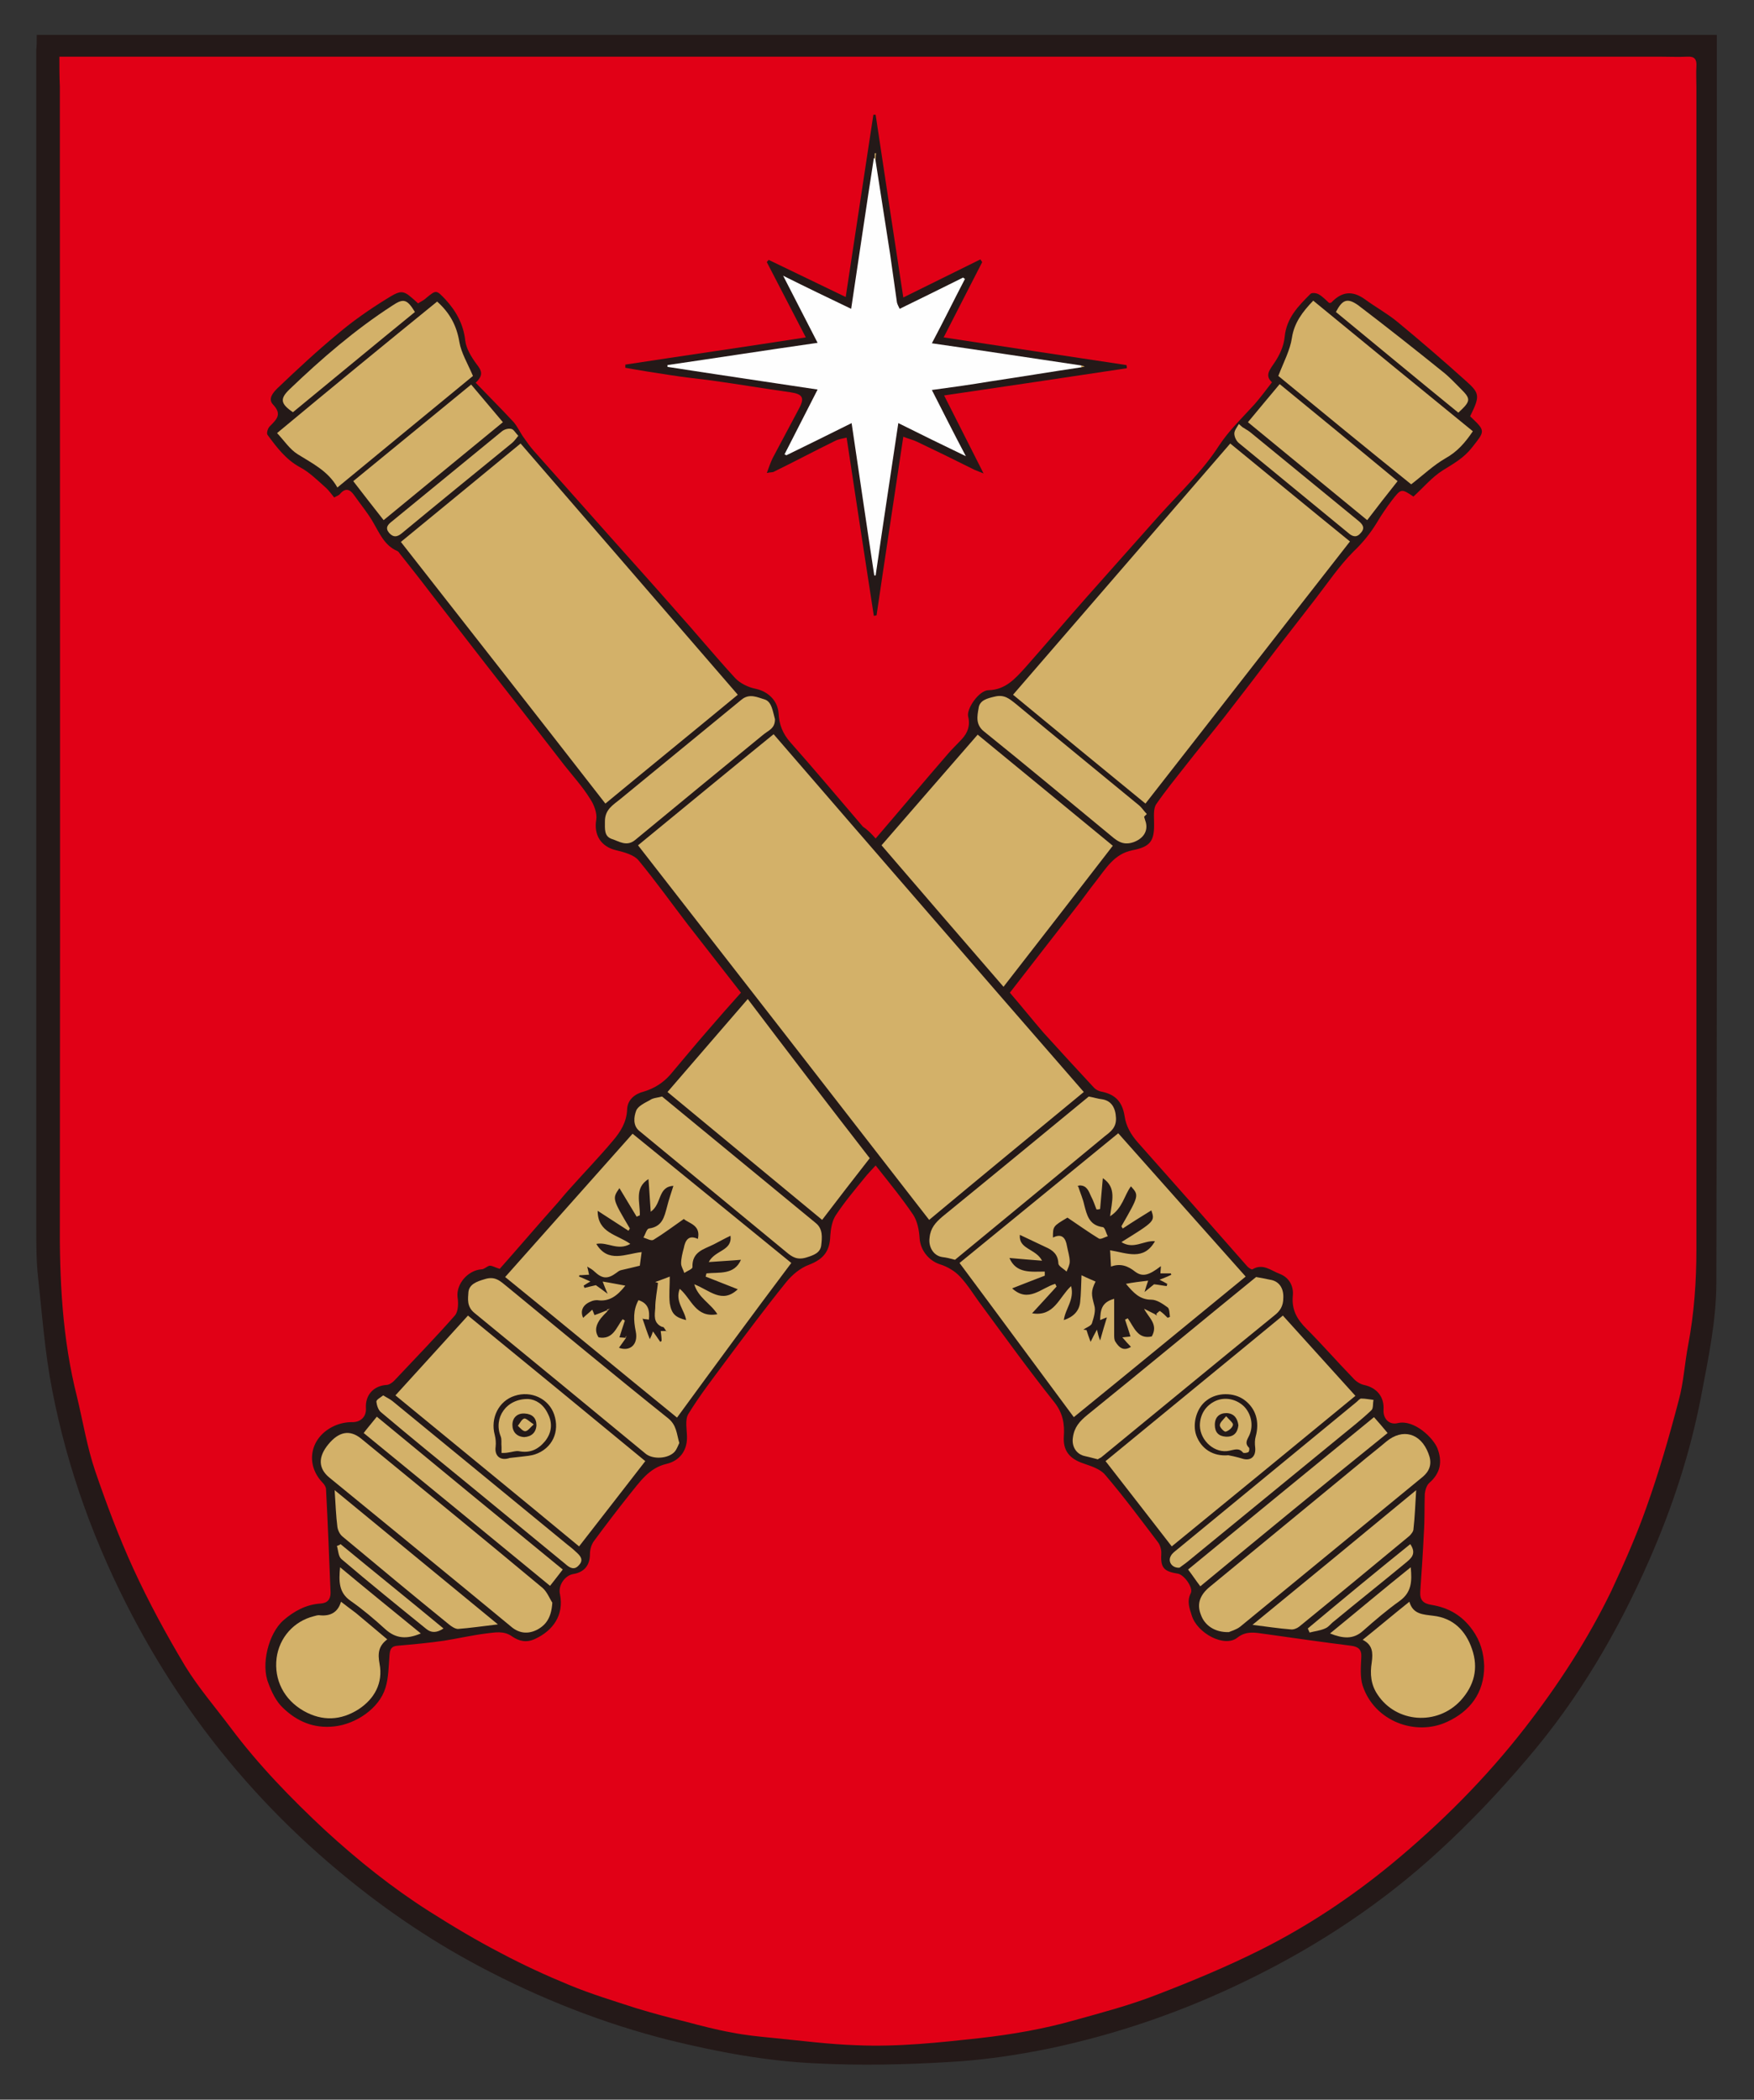 <?xml version="1.0" encoding="utf-8"?>
<!-- Generator: Adobe Illustrator 24.1.2, SVG Export Plug-In . SVG Version: 6.00 Build 0)  -->
<!DOCTYPE svg PUBLIC "-//W3C//DTD SVG 1.1//EN" "http://www.w3.org/Graphics/SVG/1.1/DTD/svg11.dtd">
<svg version="1.1" id="Layer_1" xmlns:x="http://ns.adobe.com/Extensibility/1.0/" xmlns:i="http://ns.adobe.com/AdobeIllustrator/10.0/" xmlns:graph="http://ns.adobe.com/Graphs/1.0/"
	 xmlns="http://www.w3.org/2000/svg" xmlns:xlink="http://www.w3.org/1999/xlink" x="0px" y="0px" viewBox="0 0 386.8 463"
	 enable-background="new 0 0 386.8 463" xml:space="preserve">
<rect x="0" y="0" width="386.8" height="463" fill="#333333" stroke="none"/>
<g>
	<path fill="#241918" d="M8.1,7.7c123.7,0,246.9,0,370.5,0c0,1.2,0,2.2,0,3.3c0,90.6,0.1,181.1-0.1,271.7c0,8.5-1.8,17-3.4,25.4
		c-2.4,12.4-6.3,24.3-11.4,35.9c-6.9,15.8-15.6,30.6-26.8,43.7c-6.1,7.2-12.6,14.1-19.6,20.5c-12.3,11.3-26.1,20.5-41.1,27.9
		c-14.3,7.1-29.1,12.3-44.7,15.6c-7.3,1.5-14.8,2.6-22.2,3c-9.8,0.6-19.6,0.8-29.4,0.3c-10.9-0.5-21.6-2.5-32.2-5.1
		c-14.7-3.7-28.6-9.2-42-16.3c-11.5-6.1-22.2-13.5-32.1-21.9c-18.3-15.5-33-33.8-44.2-55c-8.4-15.9-14.5-32.6-17.9-50.2
		c-1.6-8.2-2.2-16.5-3.1-24.8c-0.4-3.5-0.4-7.1-0.4-10.7c0-86.7,0-173.3,0-260C8.1,10,8.1,8.9,8.1,7.7z"/>
	<path fill="#E10016" d="M13.1,12.5c2.1,0,3.7,0,5.3,0c115.9,0,231.8,0,347.7,0c2,0,4,0.1,6,0c1.6-0.1,2.1,0.6,2,2.1
		c-0.1,1.6,0,3.1,0,4.7c0,85.4,0,170.8,0,256.2c0,7.1-0.5,14.1-1.8,21c-0.8,4.1-1,8.3-2.1,12.3c-2.1,8-4.4,16-7.2,23.8
		c-2.2,6.2-4.9,12.3-7.7,18.3c-5.2,10.7-11.7,20.7-19,30.1c-8.7,11.2-18.6,21.1-29.5,30.1c-8.9,7.3-18.5,13.7-28.9,18.9
		c-7.4,3.7-15.1,6.9-22.9,9.9c-5.9,2.3-12,3.9-18.1,5.6c-6.7,1.9-13.6,3.1-20.6,3.9c-9.1,1-18.2,2-27.4,1.6
		c-6.1-0.2-12.2-1-18.3-1.6c-3.1-0.3-6.2-0.6-9.2-1.2c-3.4-0.6-6.8-1.5-10.2-2.4c-3.7-0.9-7.4-1.9-11-3c-4.9-1.6-9.9-3.1-14.7-5.1
		c-5.1-2.1-10.1-4.4-15-7c-5.4-2.8-10.6-5.9-15.8-9.2c-8.2-5.2-15.8-11.3-23-17.9c-7.5-7-14.7-14.4-20.9-22.7
		c-3.3-4.4-7-8.7-9.9-13.4c-4.2-7-8.1-14.2-11.5-21.6c-3.2-7-5.9-14.2-8.4-21.5c-1.8-5.3-2.7-10.9-4-16.3c-3.3-13-3.9-26.1-3.8-39.4
		c0.1-83.2,0-166.5,0-249.7C13.1,16.9,13.1,14.9,13.1,12.5z"/>
	<path fill="#241918" d="M193.1,184.9c5.5-6.4,10.6-12.5,15.8-18.5c1-1.2,2.1-2.2,3.2-3.4c1.3-1.4,1.9-3,1.4-5
		c-0.4-1.7,2.4-5.8,4.5-5.8c3.8-0.1,5.9-2.6,8.1-5c4.6-5.2,9-10.4,13.6-15.6c5.3-6,10.7-12,16-18c4.5-5,9.5-9.7,13.1-15.3
		c2.3-3.5,5.2-6.2,7.9-9.2c1.3-1.5,2.5-3.1,3.8-4.8c-1.5-1.4-0.7-2.5,0.4-4.1c1.2-1.7,2.2-3.8,2.4-5.9c0.4-4.2,3-6.8,5.7-9.5
		c0.3-0.3,1.3-0.2,1.8,0.1c0.9,0.5,1.5,1.2,2.3,1.9c0.2,0,0.4,0,0.5-0.1c2.3-2.4,4.6-2.7,7.4-0.7c2.3,1.7,4.9,3.1,7.2,5
		c5.2,4.3,10.3,8.7,15.3,13.2c2.9,2.6,2.8,3.3,0.7,7.6c3.5,3.3,3.3,3.2,0.4,6.9c-1.8,2.3-4,3.5-6.4,5c-2.4,1.5-4.3,3.8-6.5,5.8
		c-2.7-1.8-2.7-1.8-4.8,0.9c-1.2,1.6-2.3,3.2-3.3,4.9c-1.4,2.3-3.1,4.4-5.1,6.3c-3.2,3.2-5.8,7.1-8.6,10.7
		c-2.9,3.7-5.7,7.4-8.6,11.1c-3.7,4.9-7.4,9.7-11.2,14.6c-2.9,3.7-5.9,7.3-8.7,10.9c-2.2,2.8-4.4,5.5-6.4,8.4c-0.7,1-0.5,2.7-0.5,4
		c0.1,4.1-0.7,5.4-4.8,6.2c-4,0.8-5.8,4-8,6.8c-1.6,2-3.1,4.2-4.7,6.2c-4.7,6-9.4,12.1-14.3,18.4c2.5,2.9,4.9,5.9,7.4,8.8
		c3.7,4.1,7.4,8.1,11.2,12.2c0.4,0.4,1,0.7,1.5,0.8c3.2,0.6,4.7,2.3,5.2,5.4c0.3,2.2,1.4,4.1,2.9,5.8c8.1,9.1,16.2,18.3,24.2,27.4
		c0.3,0.3,0.9,0.7,1.1,0.6c2.3-1.4,4.1,0.3,6,1c2.1,0.8,3.1,2.7,2.9,4.8c-0.3,3.1,0.9,5.2,3,7.3c3.5,3.5,6.8,7.3,10.3,10.9
		c0.6,0.7,1.5,1.3,2.4,1.5c2.8,0.6,4.5,2.6,4.3,5.5c-0.1,2,1.3,3.4,3.2,2.9c3.6-0.8,7.8,3.3,8.7,5.6c1.1,2.9,0.7,5.4-1.8,7.6
		c-0.6,0.5-0.9,1.6-1,2.4c-0.1,2.9,0,5.8-0.2,8.6c-0.2,4.3-0.5,8.7-0.8,13c-0.1,1.8,0.6,2.6,2.5,2.9c3.7,0.6,6.7,2.3,9,5.5
		c1.8,2.5,2.5,5.1,2.6,8c0,6-3.2,10-8.2,12.3c-6.9,3.2-16-0.1-18.6-8c-0.6-1.9-0.4-4.2-0.3-6.3c0.1-1.7-0.7-2.3-2.3-2.5
		c-6.3-0.8-12.7-1.7-19-2.6c-2.1-0.3-4.1-0.7-6,0.8c-2.8,2.3-8.9-0.9-10.1-4.9c-0.5-1.6-1.1-3.1-0.2-4.9c0.6-1.2-1.5-4.1-2.9-4.3
		c-3.2-0.5-3.8-1.4-3.6-4.6c0-0.8-0.3-1.8-0.8-2.4c-3.8-5-7.5-10-11.6-14.8c-1.1-1.3-3.1-1.9-4.8-2.5c-3-1-4.5-2.8-4.3-5.9
		c0.2-2.8-0.2-5.2-2.1-7.6c-5.5-6.9-10.7-14.1-16-21.3c-1.6-2.1-3-4.5-4.8-6.4c-1.1-1.2-2.8-2.2-4.4-2.7c-2.5-0.8-4.3-3.1-4.5-5.7
		c-0.1-1.8-0.5-3.8-1.4-5.2c-2.5-3.7-5.3-7.1-8.3-10.9c-0.9,1-1.8,1.9-2.5,2.8c-2.2,2.7-4.4,5.3-6.3,8.2c-0.8,1.2-1.1,3-1.2,4.5
		c-0.1,3.5-1.6,5.2-4.7,6.4c-1.9,0.7-3.7,2.2-5,3.8c-4.6,5.7-9,11.6-13.4,17.5c-2.8,3.8-5.7,7.5-8.2,11.6c-0.8,1.3-0.3,3.5-0.3,5.2
		c0,2.9-1.6,5.1-4.5,5.8c-3.9,0.9-5.9,4-8.2,6.8c-2.7,3.4-5.3,6.8-7.8,10.2c-0.6,0.8-0.9,1.9-0.9,2.9c0,2.4-1.2,4-3.7,4.4
		c-1.8,0.3-3.4,2.5-2.9,4.5c0.9,4.6-1.6,8-5.5,9.8c-1.9,0.9-3.5,0.5-5-0.5c-1.9-1.4-3.9-0.9-5.8-0.7c-3.1,0.4-6.2,1.1-9.3,1.6
		c-3.4,0.5-6.8,0.8-10.2,1.1c-1.5,0.1-1.7,0.9-1.8,2.1c-0.2,2.4-0.2,5-0.9,7.2c-1.4,4.6-6.6,8-11.3,8.5c-4.5,0.5-8.2-1.1-11.3-4.1
		c-1.5-1.4-2.5-3.5-3.2-5.4c-1.7-4.1,0-11,3.3-13.9c2.3-2,5-3.5,8.2-3.7c1.5-0.1,2.2-0.9,2.2-2.4c-0.3-7.6-0.6-15.2-1-22.8
		c0-0.5-0.4-1.1-0.8-1.5c-3.9-4.1-2.7-10.1,2.7-12.5c1.1-0.5,2.5-0.8,3.7-0.8c1.9,0.1,3.3-1.1,3.2-3c-0.2-3,1.7-5,4.5-5.2
		c0.6,0,1.3-0.5,1.7-0.9c4.5-4.8,9.1-9.5,13.4-14.4c0.8-0.9,0.8-2.8,0.6-4.1c-0.3-2.9,2.3-5.9,5.3-6.1c0.6,0,1.2-0.7,1.8-0.8
		c0.6,0,1.2,0.4,2.2,0.7c4-4.5,8-9.2,12.1-13.8c1.1-1.2,2.1-2.5,3.2-3.7c3.2-3.6,6.6-7.1,9.7-10.8c1.7-2,3-4.1,3.1-6.9
		c0.1-2.1,1.7-3.4,3.7-3.9c2.3-0.7,4.2-1.9,5.8-3.7c2.8-3.3,5.5-6.6,8.3-9.8c2.4-2.8,4.8-5.5,7.3-8.3c-3.9-5-7.8-10-11.7-15
		c-3.6-4.7-7.1-9.6-10.9-14.2c-1-1.2-3.2-1.8-4.9-2.2c-3.4-0.8-5-3.4-4.4-6.8c0.2-1.4-0.5-3.3-1.4-4.6c-1.6-2.6-3.7-4.9-5.6-7.3
		c-5.7-7.4-11.4-14.7-17.2-22.1c-4.1-5.3-8.2-10.6-12.4-16c-2.2-2.9-4.5-5.8-6.8-8.7c-0.1-0.2-0.3-0.4-0.5-0.5
		c-2.8-1.2-3.9-3.9-5.3-6.3c-1.2-2.1-2.8-4-4.2-6c-0.9-1.3-1.9-1.7-3.1-0.3c-0.2,0.3-0.6,0.4-1.3,0.8c-0.6-0.7-1.2-1.6-1.9-2.2
		c-1.8-1.6-3.6-3.4-5.7-4.5c-3.1-1.7-5.1-4.4-7.1-7.1c-0.3-0.4,0.1-1.6,0.6-2c1.5-1.5,2.6-2.6,0.6-4.7c-1.2-1.3,0.1-2.7,1-3.6
		c4.3-4.1,8.7-8.2,13.3-12c3.3-2.8,6.9-5.3,10.6-7.6c3.7-2.3,3.8-2.1,7.1,0.9c0.6-0.4,1.3-0.7,1.8-1.2c2.2-1.8,2.2-1.8,4.2,0.3
		c2.4,2.6,4,5.5,4.4,9.1c0.2,1.8,1.4,3.7,2.5,5.2c1.1,1.4,1.6,2.4-0.2,4.1c2.8,2.9,5.6,5.7,8.3,8.6c0.9,1,1.5,2.4,2.3,3.5
		c0.7,1,1.4,2,2.2,2.9c5.6,6.3,11.2,12.6,16.8,18.9c4.8,5.4,9.7,10.8,14.5,16.3c4.4,4.9,8.6,10,13.1,14.9c1.1,1.2,3,2.1,4.6,2.4
		c2.7,0.6,4.8,2.6,5,5.4c0.1,2.4,0.9,4.5,2.6,6.4c5.4,6.1,10.7,12.4,16,18.6C191.5,183.1,192.2,183.9,193.1,184.9z"/>
	<path fill="#241918" d="M248.5,81.2c-13.3,2-26.6,4-40.3,6c3,5.9,5.7,11.3,8.7,17.2c-1.2-0.5-1.9-0.7-2.6-1.1c-4-2-8.1-4-12.1-5.9
		c-0.8-0.4-1.8-0.6-3-1.1c-2,13.4-4,26.4-5.9,39.4c-0.2,0-0.4,0.1-0.6,0.1c-2-13-4-26-6-39.3c-0.8,0.2-1.7,0.3-2.5,0.7
		c-4.5,2.2-9,4.6-13.5,6.8c-0.3,0.2-0.7,0.1-1.6,0.3c0.5-1.3,0.8-2.3,1.3-3.3c1.9-3.6,3.9-7.3,5.8-10.9c1.3-2.4,0.8-3.2-1.9-3.6
		c-5.8-0.8-11.6-1.8-17.4-2.6c-3.1-0.4-6.1-0.7-9.2-1.2c-3.3-0.5-6.5-1-9.8-1.6c0-0.2,0-0.4,0-0.7c13.1-2,26.3-3.9,39.8-6
		c-3-5.8-5.8-11.2-8.6-16.6c0.1-0.2,0.3-0.3,0.4-0.5c5.6,2.7,11.2,5.4,17,8.2c2.1-13.8,4.1-27,6.1-40.2c0.2,0,0.3,0,0.5,0
		c2,13.3,4,26.6,6.1,40.3c5.8-2.9,11.4-5.6,17-8.4c0.1,0.2,0.3,0.4,0.4,0.6c-2.8,5.4-5.5,10.8-8.5,16.6c13.7,2.1,27,4.1,40.3,6.1
		C248.5,80.8,248.5,81,248.5,81.2z"/>
	<path fill="#D3B169" d="M239,240.8c-11.4,9.4-22.7,18.7-34.1,28.2c-21.4-27.6-42.7-55-64.2-82.6c10-8.2,19.8-16.3,29.9-24.5
		C193.4,188.3,216.1,214.5,239,240.8z"/>
	<path fill="#D3B169" d="M162.7,153.2c-9.8,8.1-19.4,15.9-29.2,24c-15-19.3-30-38.4-45.1-57.7c8.8-7.2,17.4-14.3,26.4-21.7
		C130.8,116.3,146.6,134.6,162.7,153.2z"/>
	<path fill="#D3B169" d="M252.6,177.2c-9.8-8-19.5-16-29.2-24c16-18.5,31.8-36.8,47.9-55.4c8.8,7.2,17.4,14.3,26.4,21.6
		C282.6,138.7,267.7,157.9,252.6,177.2z"/>
	<path fill="#D3B169" d="M211.6,278.5c11.7-9.6,23.3-19,35-28.6c9.3,10.5,18.6,20.9,28.1,31.6c-12.7,10.4-25.1,20.6-37.9,31
		C228.4,301.2,220.1,289.9,211.6,278.5z"/>
	<path fill="#D3B169" d="M149.3,312.6c-12.8-10.4-25.2-20.7-37.9-31c9.4-10.6,18.7-21,28.1-31.6c11.7,9.5,23.2,18.9,35,28.5
		C166,289.8,157.7,301.1,149.3,312.6z"/>
	<path fill="#D3B169" d="M245.4,186.5c-8.1,10.5-16,20.7-24.1,31.1c-9-10.4-17.9-20.7-26.9-31.2c7-8.1,14-16.1,21.2-24.4
		C225.5,170.1,235.3,178.2,245.4,186.5z"/>
	<path fill="#D3B169" d="M282.9,290.1c5.4,6,10.6,11.7,16,17.7c-13.5,11.1-26.9,22.1-40.5,33.2c-4.9-6.3-9.6-12.4-14.6-18.8
		C256.8,311.5,269.8,300.9,282.9,290.1z"/>
	<path fill="#D3B169" d="M87.2,307.7c5.5-6,10.7-11.8,16-17.6c13.1,10.7,26,21.3,39.1,32.1c-4.9,6.3-9.6,12.4-14.6,18.8
		C114.2,329.8,100.8,318.9,87.2,307.7z"/>
	<path fill="#D3B169" d="M191.8,255.4c-3.6,4.6-7,9-10.5,13.6c-11.4-9.4-22.6-18.7-34.1-28.2c5.9-6.8,11.7-13.6,17.7-20.5
		C173.9,232.2,182.8,243.8,191.8,255.4z"/>
	<path fill="#D3B169" d="M281.9,82.9c1.2-3.1,2.6-5.7,3-8.4c0.5-3.3,2.3-5.7,4.7-8.2c11.7,9.6,23.4,19.2,35.2,28.8
		c-1.7,2.5-3.4,4.5-6.1,6c-2.6,1.5-4.9,3.7-7.5,5.7C301.5,99,291.5,90.8,281.9,82.9z"/>
	<path fill="#D3B169" d="M96.4,66.5c2.8,2.5,4.3,5.3,4.9,8.9c0.4,2.4,1.8,4.7,3,7.5c-9.6,7.9-19.6,16.1-29.9,24.6
		c-2-3.6-5.5-5.3-8.7-7.3c-1.8-1.1-3-3-4.6-4.7C73,85.6,84.7,76,96.4,66.5z"/>
	<path fill="#D3B169" d="M121.8,353.4c-0.2,3.2-1.3,4.9-3.4,6c-2,1-4,0.8-5.8-0.8c-13.3-11-26.7-21.9-40-32.8
		c-2.4-2-2.5-4.5-0.2-7.3c2.3-2.8,4.7-3.3,7.2-1.3c13.4,11,26.8,21.9,40.1,33C120.7,351.1,121.3,352.7,121.8,353.4z"/>
	<path fill="#D3B169" d="M271,359.9c-3.1,0.1-5.4-1.5-6.2-3.9c-0.9-2.3-0.2-4.3,2-6.1c10.9-9,21.9-18,32.8-27c2-1.7,4.1-3.3,6.1-5
		c3.6-3,7.6-1.9,9.3,2.6c0.8,2,0.5,3.7-1.3,5.2c-13.4,11-26.8,22-40.2,33C272.6,359.4,271.4,359.7,271,359.9z"/>
	<path fill="#D3B169" d="M149.8,318.2c-0.3,0.6-0.5,1.3-1,1.9c-1.4,1.6-4.9,1.8-6.5,0.4c-12.5-10.3-25.1-20.7-37.7-31
		c-1.7-1.4-1.4-3.1-1.3-4.6c0.2-1.7,1.8-2.3,3.5-2.8c2.4-0.8,3.5,0.4,5,1.6c11.8,9.7,23.6,19.5,35.6,29.1
		C149.2,314.3,149.2,316.1,149.8,318.2z"/>
	<path fill="#D3B169" d="M242.1,321.8c-1.1-0.3-2-0.5-2.8-0.7c-2-0.4-3-2.2-2.7-4.1c0.3-2.3,1.5-3.6,3.2-5
		c12.5-10.1,24.9-20.4,37.2-30.4c1.2,0.2,2.1,0.4,3.1,0.6c2,0.3,3,1.9,2.9,4c0,1.8-0.7,2.9-2,3.9c-12.8,10.4-25.5,20.9-38.2,31.3
		C242.4,321.6,242.2,321.7,242.1,321.8z"/>
	<path fill="#D3B169" d="M146,241.8c11.2,9.2,22.6,18.6,33.9,27.9c1.6,1.3,1.4,3.2,1.2,4.9c-0.2,1.7-1.7,2.2-3.3,2.7
		c-2,0.6-3.1-0.1-4.4-1.2c-10.8-8.9-21.6-17.8-32.4-26.7c-1.5-1.2-1.2-3.2-0.7-4.5c0.4-1,1.9-1.7,3-2.3
		C144,242.1,144.8,242.1,146,241.8z"/>
	<path fill="#D3B169" d="M210.6,277.8c-1.1-0.3-1.9-0.5-2.8-0.6c-2-0.3-3.1-2.3-2.8-4.3c0.2-2.1,1.3-3.3,2.8-4.6
		c10.8-8.8,21.6-17.7,32.3-26.5c1.1,0.2,2,0.5,2.9,0.6c2.1,0.3,3,1.9,3.1,4.1c0.1,2.1-1.1,3-2.4,4
		C232.6,259.7,221.5,268.8,210.6,277.8z"/>
	<path fill="#D3B169" d="M300.5,361.6c3.6-2.9,6.8-5.6,10.3-8.4c0.8,2.8,3,2.8,5.3,3.1c4.3,0.5,7.1,3.2,8.5,7.3
		c1.5,4.3,0.5,8.1-2.5,11.4c-5.2,5.6-14.2,4.9-18.3-1.3c-1.5-2.2-1.7-4.6-1.3-7.1C302.8,364.4,302.7,362.7,300.5,361.6z"/>
	<path fill="#D3B169" d="M75.2,353.2c1.2,0.9,2.2,1.7,3.3,2.5c2.3,1.9,4.5,3.8,6.9,5.8c-2,1.5-2.1,3.2-1.7,5.4
		c0.8,4.2-1.1,7.7-4.6,10c-3.9,2.5-8,2.7-12.1,0.4c-4.4-2.5-6.6-6.9-6-11.7c0.6-4.5,3.8-8.1,8.2-9.2c0.4-0.1,0.9-0.3,1.4-0.2
		C72.8,356.4,74.5,355.6,75.2,353.2z"/>
	<path fill="#D3B169" d="M170.9,158.6c0,2.1-1.4,2.4-2.7,3.5c-9.4,7.7-18.8,15.4-28.1,23.1c-1.9,1.6-3.6,0.3-5.2-0.2
		c-1.7-0.6-1.5-2.2-1.5-3.9c0-2.6,1.8-3.6,3.4-4.9c8.9-7.3,17.8-14.6,26.7-21.9c1.8-1.5,3.6-0.5,5.3,0
		C170.2,154.9,170.4,156.8,170.9,158.6z"/>
	<path fill="#D3B169" d="M252.3,180.1c0.1,0.4,0.3,0.9,0.4,1.3c0.5,2.1-0.8,3.6-2.7,4.3c-2.6,0.9-3.9-0.5-5.6-1.9
		c-9.1-7.5-18.2-15.1-27.4-22.5c-1.9-1.5-1.5-3.4-1.2-5.1c0.2-1.8,1.9-2.2,3.6-2.6c2.1-0.5,3.2,0.5,4.6,1.6
		c9,7.5,18.1,14.9,27.2,22.4c0.6,0.5,1.1,1.3,1.7,1.9C252.6,179.8,252.5,179.9,252.3,180.1z"/>
	<path fill="#D3B169" d="M301.5,114.7c-8.8-7.2-17.4-14.3-26.3-21.6c2.3-2.8,4.6-5.5,7-8.4c8.7,7.1,17.3,14.2,26,21.4
		C305.9,109,303.7,111.8,301.5,114.7z"/>
	<path fill="#D3B169" d="M103.9,84.8c2.4,2.8,4.6,5.5,7,8.3c-8.8,7.2-17.4,14.3-26.3,21.6c-2.2-2.8-4.4-5.6-6.7-8.6
		C86.6,99,95.1,92,103.9,84.8z"/>
	<path fill="#D3B169" d="M73.8,328.6c12.2,10,23.8,19.6,36,29.6c-3.4,0.4-6.1,0.8-8.8,1c-0.6,0-1.4-0.5-2-1
		c-7.9-6.4-15.7-12.9-23.5-19.4c-0.6-0.5-1-1.4-1.1-2.1C74.1,334.3,74,331.8,73.8,328.6z"/>
	<path fill="#D3B169" d="M312.3,328.6c-0.2,3.3-0.3,6-0.6,8.6c0,0.5-0.5,1.1-0.9,1.5c-8.1,6.7-16.2,13.4-24.3,20
		c-0.5,0.4-1.3,0.7-1.9,0.6c-2.6-0.2-5.2-0.6-8.4-1C288.4,348.3,300.1,338.7,312.3,328.6z"/>
	<path fill="#D3B169" d="M124.1,346.1c-0.9,1.2-1.8,2.3-2.8,3.6C107.7,338.5,94,327.3,80.2,316c0.9-1.2,1.8-2.2,2.9-3.6
		C96.8,323.7,110.4,334.9,124.1,346.1z"/>
	<path fill="#D3B169" d="M264.7,349.8c-1-1.3-1.7-2.4-2.7-3.7c13.6-11.2,27.2-22.3,41-33.6c1,1.1,1.9,2.2,3,3.5
		C292.1,327.2,278.5,338.4,264.7,349.8z"/>
	<path fill="#D3B169" d="M260.1,345.7c-1.7,0.1-2.6-1.4-1.9-2.6c0.3-0.6,0.9-1,1.5-1.5c13.1-10.8,26.3-21.6,39.4-32.4
		c0.4-0.3,0.7-0.8,1.1-0.8c0.9,0,1.8,0.2,2.7,0.3c-0.2,0.8,0,1.9-0.5,2.3c-2.1,2-4.4,3.8-6.6,5.6c-11.2,9.2-22.5,18.4-33.7,27.6
		C261.4,344.8,260.6,345.3,260.1,345.7z"/>
	<path fill="#D3B169" d="M84.5,307.7c0.8,0.5,1.5,0.8,2.1,1.3c12.6,10.3,25.2,20.7,37.9,31.1c0.8,0.7,1.7,1.3,2.5,2.1
		c0.9,0.8,1.8,1.7,0.7,2.9c-1,1.2-2,0.7-3-0.2c-7.1-5.8-14.2-11.7-21.3-17.5c-6.5-5.3-13-10.6-19.4-16c-0.6-0.5-0.9-1.5-1-2.3
		C83,308.6,83.9,308.2,84.5,307.7z"/>
	<path fill="#D3B169" d="M91.5,68.8c-9.1,7.4-18,14.8-26.9,22.1c-2.8-1.9-2.9-3-0.7-5.1c7-6.7,14.4-13.1,22.6-18.4
		C89,65.7,89.8,66,91.5,68.8z"/>
	<path fill="#D3B169" d="M321.6,91c-9.1-7.4-18-14.8-27-22.2c1.4-2.7,2.5-3.2,4.9-1.5c6.3,4.8,12.5,9.7,18.7,14.7
		c1.4,1.1,2.6,2.4,3.9,3.7C324.4,88,324.4,88.4,321.6,91z"/>
	<path fill="#D3B169" d="M274,94.2c0.6,0.4,1.2,0.7,1.7,1.1c7.9,6.5,15.9,13,23.8,19.5c1,0.8,1.6,1.6,0.6,2.7
		c-0.9,1.1-1.8,0.9-2.8,0c-8-6.6-16.1-13.2-24.1-19.8c-0.6-0.5-1-1.4-1-2.1c0-0.7,0.6-1.4,1-2.1C273.5,93.8,273.8,94,274,94.2z"/>
	<path fill="#D3B169" d="M114.3,96.1c-0.5,0.6-0.9,1.2-1.4,1.6c-8.1,6.6-16.2,13.2-24.3,19.9c-1.1,0.9-1.9,0.9-2.8-0.1
		c-0.9-1.1-0.3-1.8,0.6-2.5c8.1-6.6,16.2-13.3,24.3-19.9c0.5-0.4,1.4-0.7,2.1-0.5C113.3,94.7,113.7,95.5,114.3,96.1z"/>
	<path fill="#D3B169" d="M293.3,360.2c6-4.9,11.7-9.7,17.8-14.6c0.3,3.1,0.2,5.5-2.4,7.4c-2.8,2-5.5,4.3-8.1,6.6
		C298.4,361.6,296.1,361.3,293.3,360.2z"/>
	<path fill="#D3B169" d="M92.8,360.2c-3.1,1.3-5.5,1.2-7.9-1c-2.4-2.2-4.9-4.3-7.6-6.2c-2.6-1.8-2.6-4.3-2.3-7.4
		C81,350.6,86.8,355.3,92.8,360.2z"/>
	<path fill="#D3B169" d="M75.1,340.5c7.5,6.2,15.1,12.3,22.7,18.6c-1.5,1-2.7,1-3.8,0.1c-6.3-5.1-12.6-10.2-18.7-15.4
		c-0.7-0.6-0.7-1.9-1-2.9C74.6,340.8,74.9,340.7,75.1,340.5z"/>
	<path fill="#D3B169" d="M311,340.5c1.5,2.2,0.1,3.2-1.1,4.2c-5.2,4.3-10.5,8.5-15.7,12.8c-0.7,0.5-1.2,1.3-2,1.6
		c-1.1,0.5-2.3,0.6-3.4,0.9c-0.1-0.3-0.3-0.6-0.4-0.9C295.8,352.9,303.3,346.7,311,340.5z"/>
	<path fill="#FEFEFE" d="M238.4,81c-6.7,1-13.3,2.1-20,3.1c-4.2,0.7-8.4,1.3-12.9,1.9c2.5,4.9,4.8,9.5,7.5,14.6
		c-5.2-2.5-9.9-4.8-14.9-7.3c-1.7,11.4-3.4,22.5-5,33.6c-0.1,0-0.2,0-0.3,0c-1.7-11.1-3.3-22.2-5-33.6c-5,2.5-9.7,4.8-14.4,7.1
		c-0.1-0.1-0.3-0.2-0.4-0.2c2.4-4.7,4.8-9.4,7.3-14.3c-11.2-1.7-22.2-3.3-33.1-5c0-0.1,0-0.3,0-0.4c11-1.6,21.9-3.3,33.1-4.9
		c-2.5-4.9-4.9-9.5-7.6-14.8c5.2,2.6,10,4.9,15,7.3c1.7-11.3,3.3-22.3,5-33.2c0.1,0,0.2,0,0.3,0c1.1,7.1,2.2,14.1,3.3,21.2
		c0.5,3.5,1,7.1,1.5,10.6c0.1,0.4,0.3,0.8,0.6,1.4c4.7-2.3,9.4-4.6,14-6.9c0.1,0.1,0.2,0.2,0.4,0.3c-2.4,4.6-4.7,9.3-7.3,14.2
		c11.2,1.6,22.1,3.3,33,4.9C238.6,80.8,238.6,80.9,238.4,81z"/>
	<path fill="#D3B169" d="M238.4,81c0-0.1,0-0.2,0-0.3c0,0,0.1-0.1,0.1-0.1c0.2,0.1,0.5,0.1,0.7,0.2C239,80.9,238.7,80.9,238.4,81z"
		/>
	<path fill="#D3B169" d="M193.1,35.1l-0.1,0.1l-0.1-0.1c0-0.4,0-0.9,0-1.3c0.1,0,0.2,0,0.3,0C193.1,34.2,193.1,34.6,193.1,35.1z"/>
	<path fill="#241918" d="M254.7,289.8c-0.8-0.4-1.6-0.8-2.4-1.2c1,2,3.2,3.4,1.7,6.1c-3.1,0.7-3.9-2-5.3-4c-0.2,0.1-0.4,0.2-0.6,0.3
		c0.4,1.2,0.8,2.4,1.2,3.7c-0.5,0.1-1,0.1-1.8,0.2c0.7,0.8,1.2,1.4,1.9,2.1c-1.6,1-2.6,0.2-3.4-1.1c-0.3-0.4-0.3-1-0.3-1.6
		c0-2.5,0-5.1,0-7.9c-2.9,0.8-3,2.6-3.1,4.7c0.7-0.3,1.2-0.5,1.5-0.6c-0.5,1.6-1,3.3-1.5,5.1c-0.3-0.8-0.5-1.5-0.7-2.4
		c-0.5,0.9-0.9,1.7-1.4,2.7c-0.4-1.1-0.7-1.9-0.9-2.6c-0.2,0-0.5-0.1-0.7-0.1c0.7-0.5,1.7-0.8,1.9-1.4c0.4-1.3,0.9-2.8,0.5-4
		c-0.6-2.3-0.8-3,0.3-5.2c-0.9-0.4-1.9-0.8-3.1-1.4c-0.1,2.2-0.1,4.1-0.3,5.9c-0.2,2-1.5,3.3-3.6,4c0.3-2.5,2.4-4.5,1.6-7.5
		c-2.7,2.5-3.7,6.8-8.6,6c2-2.2,3.7-4,5.4-5.9c-0.1-0.2-0.2-0.4-0.3-0.6c-3.1,0.9-5.9,4.3-9.5,1c2.5-1,4.9-1.9,7.2-2.8
		c0-0.3,0-0.6,0-0.9c-3,0-6.3,0.5-7.8-3c2.3,0.2,4.5,0.4,7.2,0.6c-1.4-2.7-5.2-2.5-4.9-5.7c1.9,0.9,3.8,1.8,5.7,2.7
		c1.6,0.7,2.7,1.6,2.8,3.6c0,0.6,1.2,1.2,1.8,1.8c0.3-0.7,0.7-1.5,0.7-2.2c0-1.1-0.4-2.3-0.6-3.4c-0.3-1.8-1.1-2.9-3.1-1.9
		c0-2.5,0-2.5,3.2-4.4c2.4,1.6,4.6,3.2,6.9,4.6c0.4,0.3,1.3-0.3,2-0.5c-0.4-0.7-0.6-1.9-1.1-2c-3-0.4-3.5-2.6-4.1-4.9
		c-0.3-1.4-0.9-2.7-1.3-4c0-0.2,0.1-0.3,0.3-0.3c1.6,0,2,1.3,2.5,2.4c0.5,0.9,0.8,1.9,1.2,2.9c0.3,0,0.5,0,0.8-0.1
		c0.2-2.2,0.4-4.4,0.6-6.8c3.1,2.1,2,5,1.6,8.4c2.8-1.8,3.1-4.6,4.6-6.6c1.8,2,1.8,2-2.1,8.8c0.1,0.2,0.2,0.4,0.3,0.5
		c2.1-1.4,4.2-2.7,6.3-4c0.8,2.4,0.8,2.4-6.6,7c2.7,1.7,4.9-0.4,7.4-0.2c-2.5,4.4-6.2,2.6-9.9,2c0.1,1.2,0.1,2.3,0.2,3.6
		c2.1-0.8,3.8-0.1,5.3,1.1c1.6,1.2,3,0.9,5.7-1.2c0,0.6-0.1,1.1-0.1,1.6c0.7,0,1.5,0,2.3,0c0,0.1,0.1,0.2,0.1,0.3
		c-0.8,0.4-1.6,0.7-2.6,1.1c0.6,0.3,1.2,0.6,1.7,0.9c0,0.2-0.1,0.3-0.1,0.5c-0.9-0.1-1.8-0.3-2.8-0.4c-0.5,0.4-1,0.8-2.1,1.7
		c0.3-1.1,0.5-1.6,0.8-2.5c-1.8,0.2-3.3,0.4-4.9,0.7c1.6,1.9,3,3.5,5.6,3.5c1.2,0,2.5,0.9,3.6,1.7c0.4,0.3,0.4,1.3,0.5,2.1
		c-0.2,0.1-0.4,0.1-0.5,0.2c-0.5-0.5-1.1-1.1-1.7-1.5c-0.1-0.1-0.5,0.4-0.8,0.6l-0.1,0.2L254.7,289.8z"/>
	<path fill="#241918" d="M237.9,261.8c-0.1-0.1-0.2-0.2-0.3-0.3c0.2,0,0.4,0,0.6,0C238.1,261.6,238,261.7,237.9,261.8z"/>
	<path fill="#241918" d="M255,289.6c0,0.2,0.1,0.3,0.1,0.5c-0.1-0.1-0.3-0.2-0.4-0.3C254.8,289.7,254.9,289.7,255,289.6z"/>
	<path fill="#241918" d="M146.9,293.5c-0.4,0-0.7,0-1.2,0c0.1,0.7,0.2,1.5,0.2,2.2c-0.1,0.1-0.2,0.1-0.3,0.2c-0.5-0.7-1-1.5-1.6-2.3
		c-0.2,0.6-0.4,1.1-0.7,1.7c-0.6-1.5-1.1-3-1.6-4.5c0,0,0,0,0,0c0.4,0.1,0.9,0.1,1.4,0.2c0.2-2-0.1-3.6-2.3-4.3
		c-1.2,2.2-1.1,4.4-0.6,6.9c0.6,2.9-1.3,4.5-3.7,3.6c0.5-0.7,1-1.4,1.5-2.1c0.1-0.2,0.1-0.2-0.1-0.1c-0.4,0-0.9-0.1-1.3-0.1
		c0.4-1.3,0.8-2.5,1.2-3.7c-0.2-0.1-0.3-0.2-0.5-0.3c-1.4,1.8-2.1,4.6-5.3,4c-1-1.5-0.5-2.9,0.5-4.2c0.4-0.5,0.9-1,1.4-1.5
		c0.1-0.2,0.1-0.3-0.2-0.2c-0.8,0.3-1.7,0.7-2.6,1c-0.1-0.2-0.2-0.6-0.5-1.2c-0.7,0.7-1.4,1.2-2,1.8c-0.7-1.5-0.1-2.9,1.7-3.6
		c0.4-0.2,0.9-0.3,1.4-0.3c2.6,0.4,4.4-0.9,6.2-3.2c-1.7-0.3-3.1-0.6-5-0.9c0.4,1,0.6,1.6,1.1,2.7c-1.2-0.9-1.9-1.4-2.6-1.9
		c-0.9,0.2-1.7,0.4-2.5,0.6c-0.1-0.2-0.1-0.3-0.2-0.5c0.5-0.3,0.9-0.6,1.5-0.9c-0.9-0.4-1.7-0.8-2.5-1.1c0-0.1,0-0.2,0.1-0.3
		c0.7,0,1.4-0.1,2.1-0.1c-0.1-0.5-0.2-1-0.4-1.8c0.7,0.4,1.2,0.7,1.6,1.1c1.7,1.6,2.9,1.7,4.8,0.3c0.3-0.2,0.6-0.5,1-0.6
		c1.3-0.3,2.6-0.6,4.2-1c0.1-0.6,0.2-1.7,0.4-3c-3.6,0.4-7.4,2.5-10-1.8c2.5-0.5,4.7,1.6,7.5,0c-2.9-2.1-7.2-2.4-7.2-7.3
		c2.5,1.6,4.6,3,6.8,4.4c0.1-0.2,0.2-0.3,0.3-0.5c-3.9-6.6-3.9-6.6-2.3-8.9c1.3,2.1,2.5,4.2,3.8,6.3c0.2-0.1,0.4-0.2,0.7-0.3
		c0.1-2.8-1.3-6,1.9-8c0.2,2.3,0.3,4.6,0.5,7.2c2.5-1.7,1.5-5.5,5-5.7c-0.5,1.6-1,3-1.4,4.6c-0.6,2.2-1,4.4-4,4.8
		c-0.5,0.1-0.8,1.3-1.2,2c0.7,0.2,1.7,0.8,2.2,0.5c2.3-1.4,4.4-3,6.7-4.6c1.1,1,3.8,1.3,3.1,4.4c-2.1-1-2.8,0.4-3.1,2
		c-0.3,1.1-0.6,2.3-0.6,3.4c0,0.7,0.5,1.4,0.7,2.1c0.6-0.4,1.9-0.9,1.8-1.3c-0.1-3.4,2.5-3.9,4.7-5c1.2-0.6,2.4-1.3,3.7-1.9
		c0.4,3.4-3.4,3.1-4.8,5.8c2.6-0.2,4.8-0.3,7.1-0.5c-1.5,3.4-4.8,2.7-7.6,3c-0.1,0.2-0.1,0.5-0.2,0.7c2.3,0.9,4.6,1.8,7.1,2.8
		c-3.5,3.3-6.2,0.2-9.6-1.1c0.9,3,3.6,4.2,5.1,6.6c-4.8,0.9-5.7-3.4-8.3-5.6c-1.1,2.8,1.1,4.7,1.4,6.9c-2.3-0.6-3.2-1.3-3.6-3.7
		c-0.2-1.8,0-3.7,0-5.9c-1.2,0.5-2.2,0.8-3.2,1.2c0.2,0.1,0.4,0.1,0.6,0.2c-0.2,1.8-0.6,3.7-0.6,5.5c-0.1,1.6-0.5,3.3,1.5,4.2
		C146.4,292.5,146.6,293.1,146.9,293.5L146.9,293.5z"/>
	<path fill="#241918" d="M141.8,290.7C141.6,290.6,141.4,290.6,141.8,290.7C141.5,290.5,141.6,290.6,141.8,290.7L141.8,290.7z"/>
	<path fill="#241918" d="M146.9,293.5c0.1,0,0.2,0.1,0.3,0.1c0,0-0.1,0-0.1,0C147,293.6,146.9,293.5,146.9,293.5L146.9,293.5z"/>
	<path fill="#241918" d="M270.9,320.9c-3.4,0.3-6-1.4-7.1-4.4c-0.9-2.6,0.1-6.1,2.3-7.7c2.3-1.8,6-1.8,8.3-0.1
		c2.6,1.9,3.4,4.9,2.5,8.1c-0.2,0.7-0.2,1.6-0.1,2.4c0.2,2-1,3.1-3,2.4C272.8,321.3,271.9,321.1,270.9,320.9z"/>
	<path fill="#241918" d="M112.4,321.5c-2,0.7-3.4-0.4-3.1-2.5c0.1-0.9,0-1.8-0.2-2.6c-1-3.7,0.9-7.5,4.4-8.6
		c3.6-1.2,7.5,0.6,8.7,4.1c1.3,3.8-0.4,7.5-4.2,8.8c-0.9,0.3-2,0.4-2.9,0.5L112.4,321.5z"/>
	<path fill="#D3B169" d="M133.8,288.8c0.2-0.1,0.4-0.1,0.7-0.2c-0.2,0.1-0.3,0.2-0.5,0.4C133.9,288.9,133.9,288.9,133.8,288.8z"/>
	<path fill="#D3B169" d="M137.9,294.8c0.1-0.1,0.2-0.1,0.3-0.2c-0.1,0.1-0.1,0.2-0.2,0.3C138.1,295,137.9,294.8,137.9,294.8z"/>
	<path fill="#D3B169" d="M264.6,314.4c0-2.5,1.3-4.5,3.5-5.5c2.1-0.9,4.5-0.4,6.2,1.2c1.6,1.6,2.2,4.2,1.2,6.4
		c-0.4,0.9-1.1,1.7-0.1,2.7c0.2,0.1,0.1,0.9-0.1,1c-0.3,0.2-1.1,0.3-1.2,0.1c-0.9-1.1-1.9-0.6-3-0.4
		C268,320.6,264.7,317.8,264.6,314.4z"/>
	<path fill="#D3B169" d="M116.5,308.5c1.6,0.1,3.3,1.1,4.3,3.2c1.1,2.1,0.9,4.2-0.6,6.1c-1.5,1.8-3.3,2.7-5.8,2.2
		c-0.7-0.1-1.5,0.2-2.3,0.3c-0.5,0.1-1,0.1-1.5,0.1c0-0.4,0-0.9,0-1.3c-0.1-0.8,0.1-1.7-0.2-2.4
		C108.8,312.7,111.6,308.4,116.5,308.5z"/>
	<path fill="#241918" d="M273.1,314.3c-0.2,1.7-1.1,2.6-2.8,2.5c-1.6-0.1-2.4-1-2.4-2.6c0-1.7,1-2.6,2.6-2.6
		C272.2,311.7,272.9,312.8,273.1,314.3z"/>
	<path fill="#241918" d="M115.6,316.9c-1.7-0.1-2.6-1.2-2.6-2.7c0-1.5,1-2.6,2.7-2.5c1.7,0.1,2.6,1,2.6,2.6
		C118.2,315.9,117.2,316.8,115.6,316.9z"/>
	<path fill="#D3B169" d="M270.4,312.3c0.7,0.8,1.6,1.5,1.5,1.9c-0.1,0.6-0.9,1.3-1.6,1.5c-0.3,0.1-1.3-0.9-1.3-1.4
		C269,313.7,269.7,313.1,270.4,312.3z"/>
	<path fill="#D3B169" d="M117.7,314.1c-0.8,0.7-1.3,1.5-1.9,1.5c-0.5,0-1.1-0.7-1.6-1.2c0.5-0.6,0.8-1.4,1.4-1.6
		C116,312.7,116.8,313.5,117.7,314.1z"/>
</g>
</svg>
